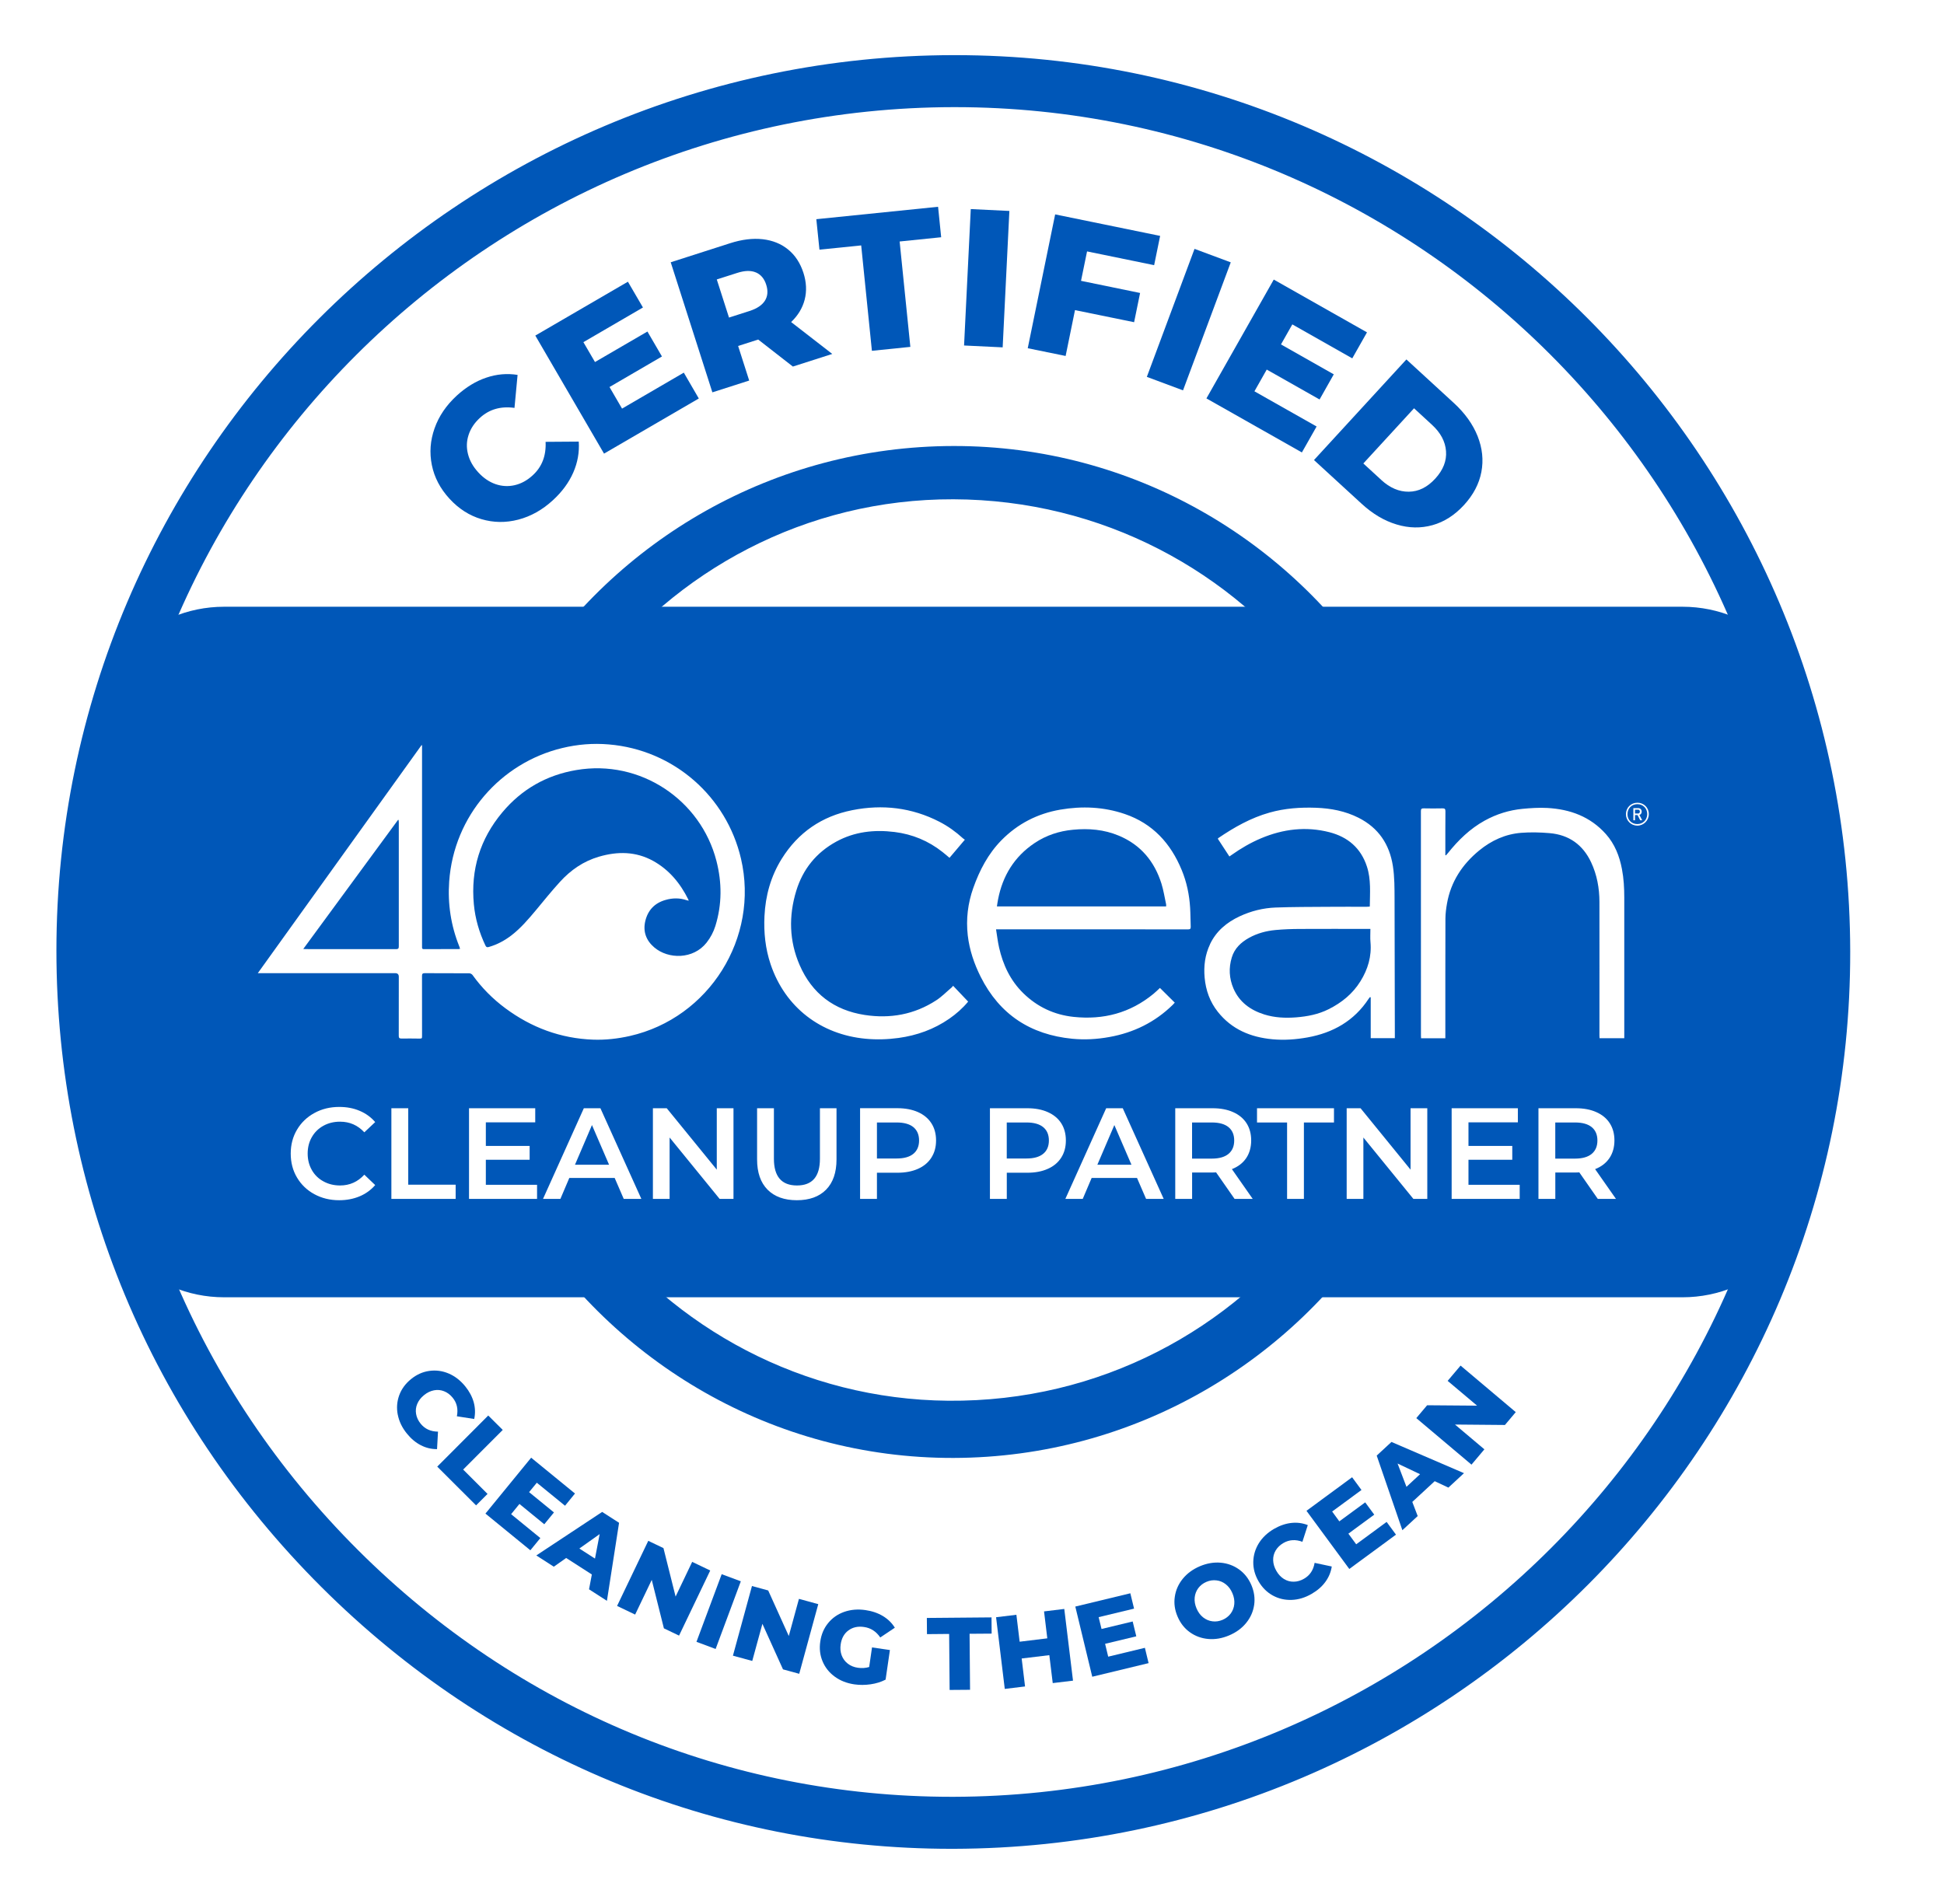 <svg width="49" height="48" viewBox="0 0 49 48" fill="none" xmlns="http://www.w3.org/2000/svg"><path d="M24.034 12.587C27.773 12.6 31.07 14.396 33.135 17.167H34.792C32.525 13.605 28.547 11.239 24.035 11.244C19.504 11.25 15.523 13.613 13.258 17.167H14.93C17.007 14.38 20.32 12.575 24.034 12.587H24.034Z" fill="#0057B8"/><path d="M23.904 35.313C20.241 35.282 16.974 33.485 14.921 30.734H13.213C15.474 34.352 19.488 36.766 24.035 36.755C28.585 36.744 32.592 34.334 34.849 30.734H33.135C31.057 33.516 27.724 35.346 23.904 35.313Z" fill="#0057B8"/><path d="M23.985 46.609C18.008 46.609 12.368 44.267 8.1 40.008C3.795 35.714 1.423 30.017 1.422 23.965C1.421 11.532 11.566 1.405 24.038 1.39H24.066C36.498 1.39 46.62 11.522 46.636 23.989C46.653 36.432 36.516 46.579 24.04 46.609H23.985ZM24.066 2.701H24.04C12.29 2.716 2.732 12.255 2.734 23.965C2.734 29.666 4.969 35.033 9.026 39.08C13.047 43.091 18.358 45.297 23.985 45.298H24.037C35.79 45.269 45.34 35.711 45.325 23.991C45.309 12.246 35.775 2.701 24.066 2.701V2.701Z" fill="#0057B8"/><path d="M10.026 35.667C9.993 35.498 10.005 35.335 10.062 35.177C10.119 35.019 10.219 34.883 10.36 34.768C10.501 34.653 10.655 34.584 10.821 34.561C10.988 34.538 11.15 34.559 11.308 34.626C11.466 34.693 11.605 34.801 11.726 34.949C11.831 35.078 11.902 35.213 11.941 35.353C11.979 35.494 11.983 35.634 11.953 35.773L11.516 35.705C11.552 35.524 11.517 35.368 11.411 35.238C11.349 35.161 11.276 35.106 11.194 35.074C11.112 35.041 11.027 35.033 10.939 35.05C10.851 35.067 10.767 35.107 10.688 35.172C10.608 35.236 10.552 35.31 10.517 35.392C10.482 35.475 10.473 35.56 10.488 35.647C10.503 35.734 10.541 35.816 10.604 35.893C10.71 36.024 10.855 36.09 11.04 36.092L11.016 36.533C10.874 36.534 10.738 36.502 10.608 36.435C10.479 36.369 10.361 36.271 10.257 36.142C10.136 35.994 10.06 35.835 10.027 35.667H10.026Z" fill="#0057B8"/><path d="M12.307 35.686L12.672 36.049L11.674 37.048L12.289 37.662L12 37.951L11.021 36.974L12.307 35.685V35.686Z" fill="#0057B8"/><path d="M13.62 38.775L13.368 39.083L12.236 38.158L13.388 36.749L14.493 37.652L14.242 37.96L13.531 37.38L13.336 37.617L13.963 38.129L13.719 38.427L13.093 37.915L12.883 38.173L13.62 38.775V38.775Z" fill="#0057B8"/><path d="M14.918 39.693L14.271 39.277L13.959 39.497L13.518 39.213L15.178 38.116L15.604 38.39L15.298 40.357L14.847 40.067L14.918 39.693V39.693ZM14.997 39.292L15.115 38.675L14.603 39.039L14.997 39.292Z" fill="#0057B8"/><path d="M17.902 39.593L17.116 41.234L16.734 41.051L16.428 39.829L16.009 40.704L15.554 40.486L16.34 38.845L16.723 39.028L17.029 40.25L17.447 39.375L17.902 39.593Z" fill="#0057B8"/><path d="M18.191 39.686L18.673 39.865L18.038 41.571L17.555 41.391L18.191 39.685V39.686Z" fill="#0057B8"/><path d="M20.625 40.441L20.145 42.197L19.736 42.085L19.217 40.937L18.961 41.873L18.474 41.74L18.954 39.984L19.363 40.096L19.882 41.244L20.138 40.308L20.625 40.441Z" fill="#0057B8"/><path d="M21.981 41.532L22.431 41.598L22.322 42.344C22.209 42.403 22.082 42.442 21.942 42.462C21.803 42.482 21.666 42.482 21.533 42.463C21.344 42.435 21.18 42.371 21.041 42.269C20.901 42.167 20.799 42.039 20.734 41.884C20.669 41.73 20.649 41.562 20.676 41.382C20.702 41.202 20.768 41.047 20.875 40.917C20.981 40.787 21.116 40.693 21.281 40.635C21.445 40.578 21.623 40.563 21.815 40.591C21.983 40.615 22.13 40.666 22.256 40.742C22.381 40.818 22.481 40.915 22.555 41.035L22.188 41.281C22.085 41.13 21.949 41.041 21.779 41.017C21.625 40.994 21.494 41.023 21.386 41.103C21.278 41.182 21.212 41.3 21.19 41.456C21.175 41.556 21.184 41.648 21.215 41.732C21.247 41.816 21.298 41.886 21.369 41.941C21.44 41.996 21.525 42.031 21.625 42.045C21.722 42.059 21.817 42.053 21.908 42.026L21.98 41.532L21.981 41.532Z" fill="#0057B8"/><path d="M23.924 41.192L23.365 41.197L23.362 40.789L24.992 40.775L24.995 41.184L24.439 41.188L24.451 42.6L23.936 42.604L23.924 41.192H23.924Z" fill="#0057B8"/><path d="M26.826 40.562L27.046 42.37L26.535 42.431L26.449 41.727L25.752 41.811L25.837 42.516L25.326 42.578L25.107 40.771L25.619 40.709L25.701 41.388L26.398 41.303L26.316 40.624L26.826 40.562Z" fill="#0057B8"/><path d="M28.858 41.542L28.951 41.928L27.531 42.271L27.104 40.502L28.491 40.167L28.585 40.554L27.692 40.769L27.765 41.067L28.55 40.878L28.641 41.252L27.855 41.441L27.933 41.765L28.858 41.542Z" fill="#0057B8"/><path d="M30.456 41.319C30.283 41.304 30.128 41.247 29.991 41.149C29.855 41.051 29.751 40.919 29.681 40.753C29.61 40.587 29.587 40.421 29.612 40.254C29.636 40.087 29.703 39.937 29.812 39.802C29.922 39.667 30.065 39.562 30.242 39.486C30.419 39.411 30.594 39.381 30.767 39.396C30.94 39.411 31.095 39.468 31.232 39.566C31.369 39.664 31.472 39.797 31.543 39.962C31.613 40.129 31.636 40.295 31.612 40.461C31.587 40.628 31.521 40.779 31.411 40.914C31.302 41.049 31.158 41.154 30.981 41.229C30.804 41.304 30.629 41.334 30.456 41.319H30.456ZM31.02 40.679C31.071 40.61 31.102 40.531 31.111 40.441C31.12 40.352 31.104 40.26 31.064 40.166C31.024 40.072 30.969 39.997 30.898 39.941C30.828 39.885 30.75 39.852 30.664 39.842C30.578 39.831 30.493 39.843 30.409 39.879C30.324 39.915 30.256 39.968 30.204 40.037C30.153 40.106 30.122 40.185 30.113 40.274C30.104 40.364 30.12 40.456 30.16 40.55C30.2 40.644 30.255 40.719 30.326 40.775C30.396 40.83 30.474 40.863 30.56 40.874C30.645 40.885 30.73 40.873 30.815 40.837C30.899 40.801 30.968 40.748 31.02 40.679Z" fill="#0057B8"/><path d="M32.558 40.334C32.386 40.34 32.227 40.303 32.08 40.222C31.933 40.141 31.813 40.021 31.722 39.864C31.631 39.706 31.587 39.544 31.59 39.376C31.593 39.208 31.64 39.051 31.73 38.905C31.821 38.759 31.949 38.639 32.114 38.543C32.258 38.46 32.403 38.41 32.548 38.394C32.693 38.378 32.831 38.396 32.964 38.448L32.828 38.869C32.655 38.805 32.496 38.815 32.35 38.899C32.265 38.949 32.2 39.011 32.154 39.088C32.109 39.164 32.088 39.246 32.091 39.336C32.094 39.426 32.121 39.515 32.172 39.603C32.223 39.692 32.287 39.76 32.363 39.807C32.44 39.854 32.522 39.877 32.611 39.875C32.699 39.874 32.786 39.849 32.871 39.799C33.017 39.715 33.105 39.582 33.136 39.4L33.568 39.492C33.547 39.633 33.493 39.762 33.407 39.88C33.322 39.997 33.206 40.098 33.062 40.181C32.897 40.277 32.729 40.328 32.557 40.334L32.558 40.334Z" fill="#0057B8"/><path d="M34.951 38.368L35.187 38.689L34.01 39.554L32.931 38.088L34.081 37.242L34.317 37.563L33.578 38.106L33.759 38.354L34.411 37.875L34.639 38.185L33.987 38.664L34.184 38.932L34.951 38.368L34.951 38.368Z" fill="#0057B8"/><path d="M36.163 37.341L35.598 37.864L35.734 38.22L35.348 38.577L34.701 36.696L35.073 36.352L36.901 37.139L36.508 37.503L36.163 37.341V37.341ZM35.794 37.165L35.227 36.896L35.451 37.483L35.794 37.165Z" fill="#0057B8"/><path d="M36.815 34.427L38.206 35.6L37.933 35.924L36.674 35.913L37.415 36.538L37.09 36.924L35.699 35.751L35.972 35.427L37.231 35.437L36.489 34.812L36.815 34.427Z" fill="#0057B8"/><path d="M13.064 13.1C12.749 13.182 12.44 13.178 12.135 13.088C11.83 12.998 11.562 12.826 11.329 12.572C11.096 12.318 10.948 12.036 10.885 11.724C10.822 11.413 10.845 11.104 10.954 10.797C11.062 10.491 11.249 10.216 11.515 9.972C11.748 9.76 11.994 9.609 12.256 9.521C12.517 9.432 12.781 9.409 13.046 9.451L12.968 10.283C12.621 10.235 12.331 10.319 12.097 10.534C11.959 10.66 11.864 10.803 11.812 10.962C11.759 11.121 11.754 11.282 11.796 11.447C11.837 11.611 11.923 11.764 12.054 11.907C12.185 12.05 12.33 12.149 12.49 12.205C12.65 12.26 12.812 12.269 12.975 12.231C13.138 12.193 13.288 12.111 13.426 11.984C13.661 11.77 13.769 11.488 13.752 11.139L14.588 11.133C14.606 11.401 14.56 11.661 14.449 11.914C14.338 12.167 14.167 12.399 13.935 12.612C13.669 12.856 13.379 13.018 13.064 13.1L13.064 13.1Z" fill="#0057B8"/><path d="M17.236 9.395L17.614 10.046L15.225 11.436L13.493 8.46L15.827 7.102L16.206 7.752L14.705 8.626L14.997 9.127L16.319 8.358L16.685 8.987L15.363 9.757L15.679 10.301L17.235 9.395L17.236 9.395Z" fill="#0057B8"/><path d="M19.111 8.56L18.605 8.722L18.884 9.594L17.956 9.891L16.906 6.612L18.405 6.131C18.701 6.036 18.975 6.003 19.225 6.031C19.475 6.06 19.689 6.146 19.866 6.291C20.043 6.435 20.171 6.631 20.251 6.878C20.327 7.115 20.337 7.34 20.283 7.552C20.229 7.764 20.115 7.953 19.941 8.119L20.978 8.923L19.985 9.241L19.111 8.56L19.111 8.56ZM19.054 6.869C18.93 6.815 18.773 6.819 18.583 6.88L18.067 7.045L18.375 8.006L18.89 7.841C19.081 7.78 19.211 7.692 19.282 7.578C19.352 7.465 19.362 7.331 19.313 7.178C19.265 7.025 19.178 6.922 19.054 6.868V6.869Z" fill="#0057B8"/><path d="M21.707 6.187L20.655 6.294L20.576 5.526L23.645 5.213L23.723 5.981L22.676 6.088L22.946 8.745L21.977 8.844L21.707 6.187Z" fill="#0057B8"/><path d="M24.469 5.271L25.442 5.318L25.273 8.757L24.3 8.71L24.469 5.271H24.469Z" fill="#0057B8"/><path d="M27.4 6.338L27.248 7.08L28.737 7.386L28.586 8.123L27.096 7.818L26.86 8.974L25.905 8.779L26.596 5.405L29.242 5.947L29.091 6.685L27.4 6.338V6.338Z" fill="#0057B8"/><path d="M30.109 6.274L31.022 6.614L29.819 9.841L28.907 9.501L30.109 6.274Z" fill="#0057B8"/><path d="M33.186 10.752L32.815 11.406L30.409 10.044L32.106 7.048L34.456 8.379L34.085 9.034L32.574 8.178L32.288 8.683L33.619 9.437L33.261 10.071L31.929 9.317L31.619 9.865L33.186 10.752V10.752Z" fill="#0057B8"/><path d="M35.45 9.062L36.649 10.163C36.926 10.418 37.125 10.696 37.245 10.997C37.364 11.299 37.396 11.599 37.339 11.899C37.282 12.198 37.136 12.476 36.901 12.732C36.666 12.988 36.402 13.157 36.108 13.239C35.814 13.321 35.512 13.316 35.202 13.222C34.892 13.129 34.597 12.954 34.32 12.699L33.12 11.598L35.449 9.062H35.45ZM34.816 12.1C35.034 12.3 35.265 12.399 35.51 12.396C35.755 12.394 35.977 12.284 36.176 12.067C36.376 11.849 36.467 11.618 36.448 11.374C36.43 11.13 36.312 10.909 36.094 10.709L35.642 10.293L34.364 11.684L34.817 12.1H34.816Z" fill="#0057B8"/><path d="M30.965 28.415C30.869 28.337 30.729 28.298 30.544 28.298H30.047V29.209H30.544C30.729 29.209 30.869 29.169 30.965 29.09C31.061 29.01 31.109 28.898 31.109 28.752C31.109 28.606 31.061 28.494 30.965 28.415Z" fill="#0057B8"/><path d="M29.392 22.795C29.355 22.623 29.328 22.447 29.276 22.279C29.099 21.715 28.751 21.296 28.197 21.066C27.828 20.912 27.441 20.88 27.046 20.918C26.695 20.951 26.369 21.058 26.076 21.255C25.568 21.596 25.272 22.078 25.157 22.674C25.145 22.732 25.138 22.79 25.128 22.851H29.393C29.393 22.829 29.396 22.812 29.392 22.795Z" fill="#0057B8"/><path d="M26.294 28.415C26.198 28.337 26.058 28.298 25.873 28.298H25.376V29.206H25.873C26.058 29.206 26.198 29.167 26.294 29.088C26.39 29.01 26.438 28.898 26.438 28.752C26.438 28.606 26.39 28.494 26.294 28.415V28.415Z" fill="#0057B8"/><path d="M27.66 29.363H28.519L28.088 28.363L27.66 29.363Z" fill="#0057B8"/><path d="M23.022 28.415C22.926 28.337 22.785 28.298 22.6 28.298H22.104V29.206H22.6C22.785 29.206 22.926 29.167 23.022 29.088C23.117 29.01 23.166 28.898 23.166 28.752C23.166 28.606 23.117 28.494 23.022 28.415V28.415Z" fill="#0057B8"/><path d="M31.867 25.575C32.129 25.657 32.398 25.669 32.67 25.648C32.955 25.625 33.232 25.572 33.49 25.442C33.819 25.277 34.094 25.055 34.291 24.738C34.479 24.435 34.576 24.112 34.544 23.752C34.534 23.644 34.542 23.535 34.542 23.418H34.457C33.892 23.418 33.327 23.416 32.762 23.419C32.558 23.42 32.353 23.427 32.15 23.446C31.916 23.468 31.691 23.528 31.483 23.643C31.28 23.756 31.117 23.909 31.048 24.138C30.967 24.403 30.982 24.666 31.09 24.919C31.239 25.265 31.518 25.465 31.867 25.575V25.575Z" fill="#0057B8"/><path d="M14.493 29.363H15.352L14.921 28.363L14.493 29.363Z" fill="#0057B8"/><path d="M10.047 20.672C10.043 20.671 10.038 20.669 10.034 20.668C9.24 21.749 8.446 22.83 7.644 23.924C7.681 23.925 7.698 23.927 7.716 23.927C8.472 23.927 9.227 23.926 9.983 23.928C10.045 23.928 10.052 23.903 10.052 23.852C10.052 22.812 10.052 21.773 10.052 20.733C10.052 20.713 10.049 20.692 10.047 20.672Z" fill="#0057B8"/><path d="M14.527 19.413C13.776 19.54 13.151 19.896 12.662 20.479C12.1 21.149 11.862 21.925 11.944 22.798C11.978 23.162 12.079 23.506 12.235 23.835C12.255 23.877 12.274 23.887 12.32 23.874C12.531 23.814 12.72 23.712 12.893 23.579C13.127 23.398 13.318 23.174 13.507 22.948C13.707 22.707 13.904 22.462 14.115 22.231C14.385 21.934 14.707 21.711 15.098 21.597C15.567 21.46 16.025 21.463 16.462 21.703C16.866 21.927 17.146 22.267 17.349 22.676C17.352 22.684 17.354 22.693 17.359 22.707C17.338 22.702 17.323 22.699 17.309 22.695C17.132 22.634 16.954 22.636 16.775 22.688C16.501 22.765 16.33 22.947 16.265 23.22C16.202 23.485 16.287 23.711 16.492 23.885C16.846 24.186 17.474 24.19 17.81 23.764C17.91 23.637 17.984 23.496 18.032 23.343C18.2 22.799 18.199 22.251 18.058 21.703C17.661 20.163 16.138 19.138 14.528 19.413H14.527Z" fill="#0057B8"/><path d="M41.314 20.503C41.32 20.499 41.325 20.493 41.329 20.486C41.332 20.479 41.334 20.47 41.334 20.461C41.334 20.451 41.332 20.443 41.329 20.436C41.325 20.429 41.32 20.423 41.314 20.419C41.308 20.415 41.301 20.413 41.293 20.413H41.212V20.508H41.293C41.301 20.508 41.308 20.506 41.314 20.502V20.503Z" fill="#0057B8"/><path d="M40.12 28.415C40.024 28.337 39.884 28.298 39.699 28.298H39.202V29.209H39.699C39.884 29.209 40.024 29.169 40.12 29.09C40.216 29.01 40.264 28.898 40.264 28.752C40.264 28.606 40.216 28.494 40.12 28.415Z" fill="#0057B8"/><path d="M41.269 20.273C41.125 20.275 41.022 20.38 41.022 20.526C41.022 20.671 41.126 20.776 41.271 20.775C41.412 20.775 41.52 20.666 41.52 20.523C41.52 20.379 41.413 20.272 41.269 20.273ZM41.342 20.679L41.276 20.549H41.212V20.679H41.17V20.373H41.291C41.309 20.373 41.324 20.376 41.338 20.384C41.351 20.391 41.361 20.401 41.369 20.415C41.376 20.428 41.38 20.443 41.38 20.461C41.38 20.478 41.376 20.494 41.369 20.507C41.361 20.521 41.351 20.531 41.338 20.538C41.333 20.541 41.328 20.543 41.322 20.544L41.393 20.679H41.342L41.342 20.679Z" fill="#0057B8"/><path d="M42.406 15.296H5.652C3.786 15.296 2.274 16.808 2.274 18.674V29.327C2.274 31.193 3.786 32.705 5.652 32.705H42.406C44.272 32.705 45.785 31.193 45.785 29.327V18.674C45.785 16.808 44.272 15.296 42.406 15.296ZM30.5 23.802C30.657 23.472 30.921 23.253 31.246 23.101C31.533 22.967 31.838 22.891 32.153 22.879C32.589 22.863 33.025 22.864 33.461 22.861C33.789 22.858 34.116 22.86 34.444 22.86C34.47 22.86 34.497 22.858 34.521 22.856C34.525 22.85 34.527 22.848 34.527 22.846C34.53 22.511 34.561 22.173 34.454 21.845C34.302 21.38 33.974 21.1 33.508 20.98C32.917 20.829 32.343 20.899 31.785 21.134C31.522 21.245 31.277 21.388 31.044 21.553C31.028 21.564 31.012 21.575 30.988 21.592C30.89 21.441 30.793 21.293 30.696 21.145C30.702 21.137 30.705 21.131 30.709 21.128C31.11 20.855 31.529 20.618 31.999 20.486C32.382 20.377 32.776 20.35 33.172 20.364C33.546 20.378 33.906 20.446 34.243 20.616C34.745 20.87 35.023 21.282 35.109 21.834C35.152 22.114 35.15 22.396 35.151 22.678C35.154 23.813 35.156 24.948 35.158 26.083C35.158 26.112 35.158 26.14 35.158 26.173H34.55V25.143C34.543 25.141 34.536 25.139 34.53 25.137C34.519 25.151 34.508 25.164 34.498 25.179C34.132 25.737 33.601 26.037 32.956 26.154C32.663 26.206 32.369 26.228 32.072 26.2C31.523 26.149 31.046 25.951 30.695 25.507C30.497 25.257 30.393 24.967 30.364 24.649C30.337 24.355 30.373 24.071 30.501 23.803L30.5 23.802ZM7.86 29.497C7.93 29.619 8.026 29.714 8.151 29.782C8.275 29.851 8.415 29.886 8.572 29.886C8.814 29.886 9.017 29.795 9.183 29.614L9.457 29.876C9.35 30 9.219 30.095 9.064 30.16C8.908 30.225 8.736 30.258 8.549 30.258C8.318 30.258 8.11 30.207 7.924 30.106C7.738 30.005 7.592 29.865 7.486 29.686C7.38 29.508 7.328 29.306 7.328 29.082C7.328 28.857 7.381 28.656 7.488 28.477C7.594 28.299 7.741 28.159 7.927 28.058C8.113 27.956 8.321 27.906 8.552 27.906C8.74 27.906 8.91 27.938 9.065 28.004C9.22 28.069 9.35 28.164 9.457 28.288L9.183 28.546C9.017 28.367 8.814 28.278 8.572 28.278C8.415 28.278 8.275 28.312 8.151 28.381C8.026 28.45 7.93 28.545 7.86 28.667C7.79 28.789 7.755 28.927 7.755 29.081C7.755 29.236 7.79 29.374 7.86 29.496V29.497ZM11.485 30.225H9.865V27.939H10.29V29.866H11.485V30.225V30.225ZM13.537 30.225H11.822V27.939H13.491V28.294H12.246V28.889H13.35V29.238H12.246V29.869H13.537V30.225V30.225ZM15.722 30.225L15.493 29.696H14.35L14.125 30.225H13.687L14.716 27.939H15.134L16.166 30.225H15.722ZM18.488 30.225H18.139L16.878 28.677V30.225H16.457V27.939H16.806L18.067 29.487V27.939H18.488V30.225ZM15.878 26.117C15.573 26.186 15.263 26.221 14.951 26.21C14.131 26.18 13.396 25.906 12.739 25.419C12.419 25.182 12.142 24.902 11.909 24.578C11.892 24.556 11.855 24.537 11.828 24.537C11.454 24.535 11.08 24.536 10.706 24.534C10.652 24.534 10.636 24.552 10.637 24.605C10.638 25.105 10.638 25.606 10.638 26.106C10.638 26.183 10.638 26.183 10.56 26.183C10.414 26.182 10.268 26.178 10.122 26.182C10.064 26.183 10.05 26.163 10.051 26.108C10.053 25.613 10.052 25.119 10.052 24.624C10.052 24.564 10.022 24.534 9.963 24.534C8.839 24.534 7.715 24.534 6.59 24.534H6.498C7.88 22.609 9.252 20.698 10.624 18.787C10.629 18.787 10.633 18.788 10.638 18.788V18.853C10.638 20.509 10.638 22.163 10.638 23.818C10.638 23.84 10.638 23.861 10.638 23.883C10.636 23.914 10.649 23.928 10.682 23.928C10.977 23.927 11.271 23.927 11.565 23.926C11.574 23.926 11.583 23.922 11.597 23.919C11.59 23.898 11.585 23.88 11.578 23.863C11.366 23.336 11.282 22.788 11.322 22.223C11.44 20.563 12.626 19.231 14.168 18.859C14.555 18.765 14.948 18.733 15.345 18.767C16.988 18.905 18.313 20.085 18.677 21.646C19.142 23.64 17.876 25.662 15.878 26.117ZM21.085 29.229C21.085 29.56 20.997 29.814 20.822 29.992C20.647 30.169 20.401 30.258 20.085 30.258C19.77 30.258 19.523 30.169 19.347 29.992C19.171 29.814 19.083 29.56 19.083 29.229V27.939H19.507V29.212C19.507 29.661 19.701 29.886 20.088 29.886C20.476 29.886 20.667 29.661 20.667 29.212V27.939H21.085V29.229H21.085ZM23.476 29.185C23.397 29.308 23.285 29.402 23.138 29.467C22.991 29.532 22.818 29.565 22.62 29.565H22.104V30.225H21.679V27.938H22.62C22.818 27.938 22.991 27.971 23.138 28.036C23.285 28.102 23.398 28.195 23.476 28.317C23.555 28.439 23.594 28.584 23.594 28.752C23.594 28.919 23.555 29.061 23.476 29.184L23.476 29.185ZM23.925 25.684C23.54 25.95 23.112 26.103 22.65 26.167C22.373 26.205 22.095 26.213 21.817 26.187C20.692 26.081 19.791 25.399 19.424 24.31C19.292 23.917 19.249 23.511 19.269 23.097C19.294 22.579 19.428 22.094 19.703 21.652C20.117 20.987 20.714 20.578 21.48 20.425C22.243 20.273 22.981 20.358 23.679 20.717C23.895 20.828 24.091 20.969 24.27 21.133C24.284 21.146 24.301 21.155 24.32 21.169C24.186 21.328 24.061 21.475 23.933 21.626C23.871 21.574 23.814 21.524 23.755 21.478C23.4 21.198 22.998 21.031 22.549 20.975C22.035 20.911 21.539 20.966 21.078 21.218C20.574 21.494 20.237 21.912 20.07 22.458C19.877 23.091 19.891 23.723 20.157 24.333C20.468 25.048 21.024 25.468 21.793 25.587C22.436 25.686 23.046 25.578 23.597 25.219C23.74 25.127 23.86 25.001 23.991 24.891C24.002 24.881 24.011 24.868 24.024 24.852C24.153 24.988 24.277 25.118 24.403 25.251C24.262 25.421 24.101 25.562 23.925 25.684ZM26.41 29.467C26.264 29.533 26.091 29.565 25.893 29.565H25.377V30.225H24.952V27.939H25.893C26.091 27.939 26.264 27.971 26.411 28.037C26.558 28.102 26.67 28.195 26.749 28.317C26.827 28.439 26.866 28.584 26.866 28.752C26.866 28.919 26.827 29.062 26.749 29.184C26.67 29.308 26.558 29.402 26.411 29.467L26.41 29.467ZM28.888 30.225L28.659 29.696H27.516L27.291 30.225H26.853L27.882 27.939H28.3L29.332 30.225H28.888ZM29.558 25.334C29.112 25.77 28.577 26.033 27.965 26.143C27.653 26.2 27.339 26.218 27.023 26.187C25.974 26.083 25.196 25.576 24.719 24.626C24.553 24.295 24.436 23.949 24.393 23.58C24.347 23.172 24.395 22.773 24.532 22.386C24.69 21.94 24.906 21.526 25.241 21.184C25.651 20.767 26.148 20.512 26.722 20.412C27.273 20.317 27.82 20.34 28.353 20.522C29.055 20.762 29.509 21.261 29.786 21.934C29.912 22.238 29.978 22.557 29.998 22.885C30.008 23.044 30.006 23.204 30.013 23.363C30.016 23.419 29.993 23.43 29.942 23.43C29.482 23.428 29.022 23.429 28.563 23.429H25.106C25.132 23.588 25.149 23.739 25.182 23.885C25.281 24.325 25.467 24.72 25.793 25.039C26.146 25.384 26.571 25.584 27.062 25.636C27.81 25.715 28.486 25.539 29.073 25.056C29.103 25.032 29.132 25.005 29.16 24.979C29.187 24.954 29.213 24.928 29.237 24.906C29.363 25.03 29.485 25.152 29.611 25.277C29.595 25.295 29.577 25.315 29.558 25.334ZM31.119 30.225L30.652 29.555C30.632 29.558 30.603 29.559 30.564 29.559H30.048V30.225H29.623V27.939H30.564C30.762 27.939 30.935 27.971 31.082 28.037C31.229 28.102 31.341 28.195 31.42 28.317C31.498 28.439 31.537 28.584 31.537 28.752C31.537 28.919 31.495 29.072 31.412 29.196C31.328 29.32 31.207 29.413 31.051 29.474L31.576 30.225H31.119L31.119 30.225ZM33.624 28.298H32.866V30.225H32.442V28.298H31.684V27.939H33.624V28.298H33.624ZM35.976 30.225H35.626L34.365 28.677V30.225H33.944V27.939H34.294L35.554 29.487V27.939H35.976V30.225ZM38.305 30.225H36.59V27.939H38.259V28.294H37.014V28.889H38.118V29.238H37.014V29.869H38.305V30.225V30.225ZM40.274 30.225L39.807 29.555C39.787 29.558 39.758 29.559 39.719 29.559H39.203V30.225H38.778V27.939H39.719C39.917 27.939 40.09 27.971 40.237 28.037C40.384 28.102 40.497 28.195 40.575 28.317C40.654 28.439 40.693 28.584 40.693 28.752C40.693 28.919 40.651 29.072 40.567 29.196C40.483 29.32 40.363 29.413 40.206 29.474L40.732 30.225H40.275L40.274 30.225ZM40.941 26.108V26.174H40.318C40.317 26.151 40.315 26.131 40.315 26.11C40.315 24.985 40.317 23.859 40.315 22.734C40.314 22.389 40.253 22.053 40.105 21.738C39.898 21.297 39.548 21.046 39.062 21.004C38.822 20.983 38.578 20.977 38.339 20.996C37.943 21.028 37.593 21.188 37.285 21.44C36.857 21.791 36.568 22.23 36.472 22.782C36.45 22.906 36.434 23.032 36.433 23.158C36.43 24.135 36.431 25.112 36.431 26.09V26.175H35.819C35.818 26.152 35.816 26.131 35.816 26.11C35.816 24.224 35.816 22.338 35.815 20.451C35.815 20.396 35.829 20.377 35.886 20.379C36.044 20.383 36.202 20.382 36.359 20.379C36.414 20.378 36.433 20.392 36.433 20.45C36.43 20.797 36.431 21.143 36.431 21.49V21.558C36.437 21.56 36.441 21.562 36.446 21.564C36.463 21.545 36.481 21.526 36.496 21.507C36.757 21.18 37.053 20.892 37.422 20.688C37.721 20.523 38.041 20.423 38.379 20.391C38.585 20.371 38.795 20.358 39.002 20.369C39.576 20.401 40.086 20.587 40.479 21.029C40.702 21.28 40.82 21.582 40.882 21.908C40.928 22.146 40.941 22.386 40.941 22.628C40.941 23.788 40.941 24.948 40.941 26.108H40.941ZM41.269 20.814C41.108 20.814 40.982 20.686 40.983 20.524C40.983 20.361 41.109 20.237 41.273 20.237C41.436 20.237 41.562 20.364 41.56 20.526C41.559 20.686 41.429 20.815 41.269 20.815L41.269 20.814Z" fill="#0057B8"/></svg>